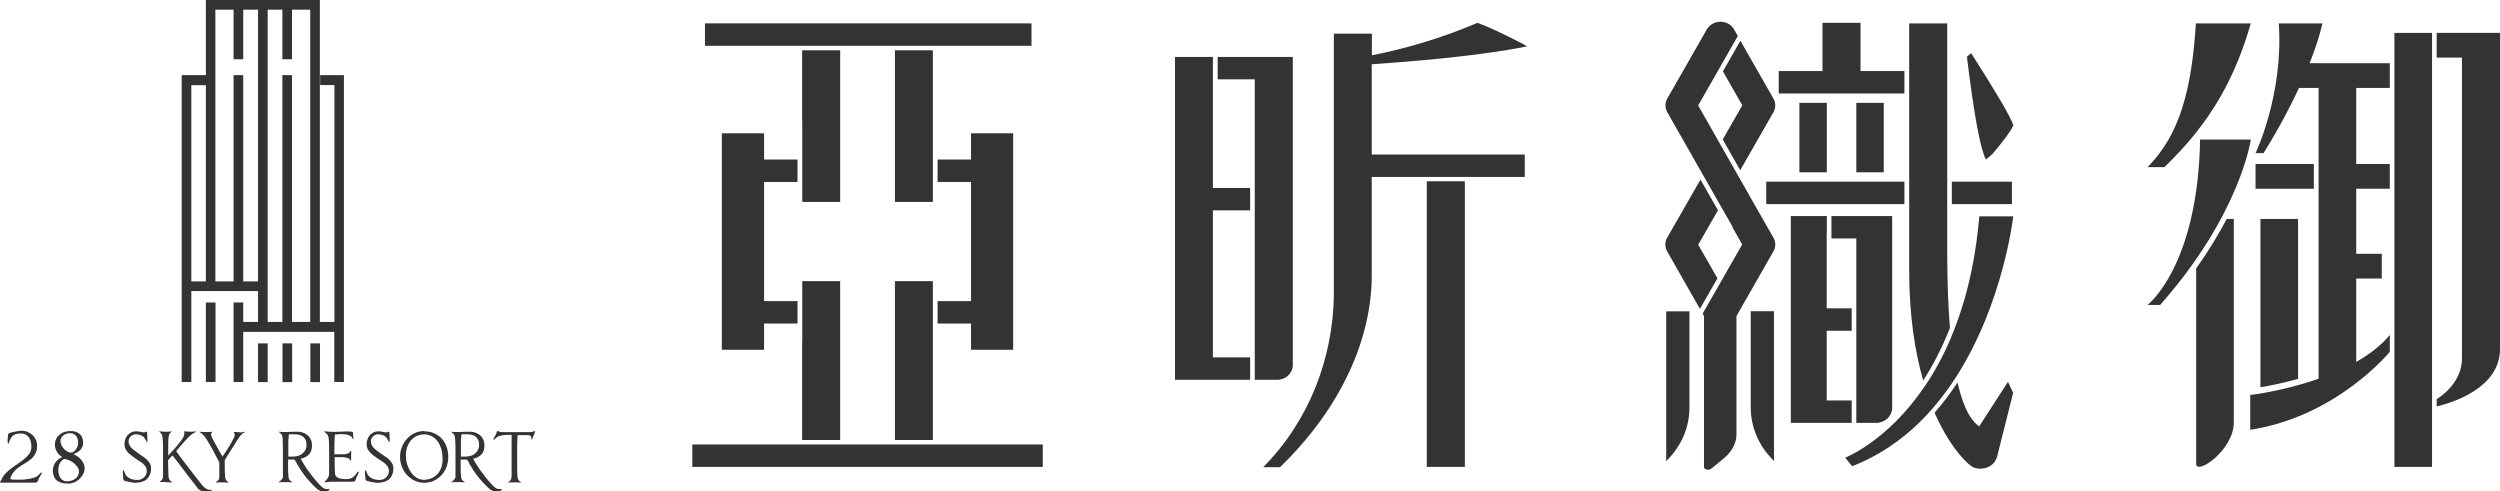 <?xml version="1.0" encoding="UTF-8"?>
<svg id="_圖層_1" data-name="圖層 1" xmlns="http://www.w3.org/2000/svg" viewBox="0 0 183.98 36.17">
  <defs>
    <style>
      .cls-1 {
        fill: #333;
      }
    </style>
  </defs>
  <g>
    <rect class="cls-1" x="176.21" y="2.42" width="2.77" height="31.94"/>
    <path class="cls-1" d="m166.36,28.5c.64-.11,1.63-.3,2.76-.62v-11.77h-2.77v12.39h0Z"/>
    <rect class="cls-1" x="165.99" y="12.07" width="4.29" height="1.82"/>
    <path class="cls-1" d="m170.91,1.72h-3.21c.36,5.24-1.71,9.55-1.71,9.55h.59c1.14-1.84,1.98-3.45,2.61-4.8h1.44v21.4c-2.61.92-5.03,1.2-5.03,1.2v2.56c6.41-.99,10.27-5.74,10.27-5.74v-1.24c-.65.79-1.52,1.44-2.47,1.98v-6.13h1.88v-1.82h-1.88v-4.79h2.47v-1.82h-2.47v-5.6h2.47v-1.82h-5.9c.74-1.88.94-2.93.94-2.93Z"/>
    <path class="cls-1" d="m161.91,10.27c-.17,9.36-3.87,12.17-3.87,12.17h.93c5.93-6.71,6.67-12.17,6.67-12.17h-3.73Z"/>
    <path class="cls-1" d="m183.63,2.42h-4.31v1.82h1.86v22.16c0,.98-.54,2.12-1.86,2.98v.53c1.09-.26,4.66-1.32,4.66-4.23V2.42h-.35Z"/>
    <path class="cls-1" d="m165.64,1.72h-4.04c-.31,4.87-1.18,8.19-3.56,10.58h1.24c3.42-3.27,5.22-6.6,6.36-10.58Z"/>
    <path class="cls-1" d="m161.62,19.75v14.4c.04.83,2.77-1.03,2.77-3.06v-14.98h-.52c-.58,1.1-1.31,2.33-2.25,3.64Z"/>
    <polygon class="cls-1" points="58.69 13.39 58.69 11.74 56.23 11.74 56.23 9.81 53.12 9.81 53.12 25.74 56.23 25.74 56.23 23.81 58.69 23.81 58.69 22.16 56.23 22.16 56.23 13.39 58.69 13.39"/>
    <polygon class="cls-1" points="74.56 25.74 74.56 9.81 71.46 9.81 71.46 11.74 69 11.74 69 13.39 71.46 13.39 71.46 22.16 69 22.16 69 23.81 71.46 23.81 71.46 25.74 74.56 25.74"/>
    <rect class="cls-1" x="51.88" y="1.72" width="24.03" height="1.65"/>
    <rect class="cls-1" x="50.95" y="32.71" width="25.79" height="1.65"/>
    <polygon class="cls-1" points="59.04 25.14 59.03 25.14 59.03 32.38 61.83 32.38 61.83 20.69 59.04 20.69 59.04 25.14"/>
    <polygon class="cls-1" points="65.86 20.69 65.86 32.38 68.65 32.38 68.65 24.12 68.65 24.12 68.65 20.69 65.86 20.69"/>
    <polygon class="cls-1" points="61.83 3.7 59.03 3.7 59.03 8.91 59.04 8.91 59.04 14.86 61.83 14.86 61.83 3.7"/>
    <polygon class="cls-1" points="68.65 3.7 65.86 3.7 65.86 14.86 68.65 14.86 68.65 8.8 68.65 8.8 68.65 3.7"/>
    <path class="cls-1" d="m94.06,27.95s.43-.03.71-.29c.37-.35.37-.72.37-.72V4.19h-5.53v1.65h2.73v22.11h1.72Z"/>
    <rect class="cls-1" x="105" y="13.34" width="2.8" height="21.02"/>
    <path class="cls-1" d="m112.46,3.4c-.1,0-.21-.04-.31-.13-1.55-.8-2.69-1.33-3.42-1.59-2.49,1.06-5.08,1.86-7.77,2.39v-1.59h-2.8v19.37c-.1,4.51-1.78,9.08-5.2,12.53h1.24c4.56-4.42,6.75-9.52,6.75-14.12v-7.24h11.26v-1.65h-11.26v-6.64c5.07-.35,8.91-.8,11.5-1.33Z"/>
    <polygon class="cls-1" points="89.26 4.19 86.47 4.19 86.47 27.95 87.51 27.95 89.26 27.95 92 27.95 92 26.3 89.26 26.3 89.26 15.48 92 15.48 92 13.83 89.26 13.83 89.26 4.19"/>
    <path class="cls-1" d="m122.62,33.94l.26-.28c.93-1.01,1.45-2.31,1.45-3.66v-7.09h-1.71v11.03Z"/>
    <path class="cls-1" d="m128.84,29.99c0,1.35.52,2.65,1.45,3.66l.26.28v-11.03h-1.71v7.09Z"/>
    <path class="cls-1" d="m129.36,15.48h0s-.36-.63-.36-.63l-.53-.94-.36-.63-.24-.42h0s-2.21-3.89-2.21-3.89h0s-.69-1.21-.69-1.21l.19-.33h0s2.73-4.78,2.73-4.78l-.28-.49c-.2-.35-.58-.56-1-.56h0c-.42,0-.8.22-1,.56l-2.91,5.09c-.18.31-.18.69,0,1.01l1.57,2.76h0s1.06,1.86,1.06,1.86l.29.51,1.9,3.33h-.03s.72,1.27.72,1.27l-1.62,2.84h0s-1.29,2.25-1.29,2.25l.1.18h0v11.11c0,.19.34.27.52.13l.92-.75c.61-.5.95-1.13.95-1.79v-8.7h0l2.72-4.76c.18-.31.18-.69,0-1.01l-1.15-2.01Z"/>
    <path class="cls-1" d="m124.98,18l1.45-2.53-1.29-2.25-2.45,4.27c-.18.31-.18.69,0,1.01l2.41,4.23,1.29-2.25-1.42-2.48Z"/>
    <path class="cls-1" d="m128.07,12.52l2.44-4.26c.18-.31.18-.69,0-1.01l-2.43-4.25-1.29,2.25,1.43,2.5-1.44,2.51,1.28,2.26Z"/>
    <rect class="cls-1" x="129.98" y="13.37" width="10.17" height="1.65"/>
    <rect class="cls-1" x="143.64" y="13.37" width="4.42" height="1.65"/>
    <polygon class="cls-1" points="134.12 1.68 134.12 5.23 130.9 5.23 130.9 6.88 140.15 6.88 140.15 5.23 136.92 5.23 136.92 1.68 134.12 1.68"/>
    <path class="cls-1" d="m144.75,4.18c.52,4.25.98,6.77,1.4,7.56.1-.09.26-.22.47-.4.83-.97,1.35-1.68,1.55-2.12-.21-.62-1.24-2.39-3.11-5.31l-.31.27Z"/>
    <path class="cls-1" d="m140.5,19.9c0,3.32.43,6,1.03,8.1.69-1.06,1.37-2.34,1.97-3.87-.12-1.45-.19-3.19-.2-5.29h0v-7.52h0V1.72h-2.8v11.81h0v1.33h0v5.04Z"/>
    <path class="cls-1" d="m145.65,31.38c-.4-.29-1.07-.95-1.59-3.23-.51.77-1.07,1.51-1.69,2.22.97,2.22,2.07,3.47,2.71,3.94.47.34,1.62.25,1.89-.7l1.18-4.7-.38-.81-2.12,3.28Z"/>
    <path class="cls-1" d="m143.56,24.89c-.58,1.37-1.23,2.54-1.91,3.53-2.75,4.07-5.86,5.26-5.86,5.26l.51.63c2.43-.94,4.38-2.48,5.93-4.26.64-.74,1.22-1.52,1.73-2.32,3.49-5.44,4.2-11.81,4.2-11.81h-2.5c-.31,3.67-1.1,6.61-2.1,8.97Z"/>
    <polygon class="cls-1" points="136.27 29.99 136.27 29.47 134.43 29.47 134.43 24.34 136.27 24.34 136.27 24.11 136.27 22.92 136.27 22.69 134.43 22.69 134.43 17.1 134.44 17.1 134.44 15.9 131.79 15.9 131.79 29.99 131.79 31.05 131.79 31.12 132.47 31.12 136.27 31.12 136.27 29.99"/>
    <rect class="cls-1" x="132.42" y="7.57" width="2.02" height="5.11"/>
    <rect class="cls-1" x="136.61" y="7.57" width="2.02" height="5.11"/>
    <path class="cls-1" d="m138.19,31.12c.91-.15,1.04-.84,1.06-1.02v-14.2h-4.47v1.65h1.83v13.57h1.58Z"/>
  </g>
  <g>
    <g>
      <rect class="cls-1" x="15.15" y="22.26" width=".71" height="5.85"/>
      <rect class="cls-1" x="22.84" y="25.27" width=".71" height="2.85"/>
      <rect class="cls-1" x="20.79" y="25.27" width=".71" height="2.85"/>
      <rect class="cls-1" x="18.99" y="25.27" width=".71" height="2.85"/>
      <path class="cls-1" d="m23.56,5.53v.73h1.05v17.43h-1.07V0h-8.39v5.53h-1.78v22.58h.71v-6.69h4.91v2.27h-1.09v-1.43h-.71v5.85h.71v-3.69h6.7v3.69h.71V5.53h-1.76Zm-8.41,15.18h-1.07V6.27h1.07v14.45Zm3.84,0h-1.09V5.53h-.71v15.18h-1.34V.71h1.34v3.65h.71V.71h1.09v20.01Zm3.84,2.98h-1.34V5.53h-.71v18.16h-1.08V.71h1.08v3.65h.71V.71h1.34v22.98Z"/>
    </g>
    <g>
      <path class="cls-1" d="m1.58,31.7c.17,0,.32.03.46.09.14.06.26.14.37.24.1.1.18.22.24.35.06.13.08.27.08.41,0,.18-.02.33-.07.46s-.11.24-.19.34c-.08.1-.17.19-.27.26-.1.08-.21.15-.32.22-.11.07-.23.14-.34.21-.11.07-.22.15-.32.23-.1.09-.19.19-.27.3-.08.11-.15.24-.19.4,0,.03.03.05.09.07.06.01.17.02.33.02.11,0,.24,0,.39,0,.15,0,.29-.02.44-.04.15-.02.28-.05.41-.08.13-.03.23-.08.31-.13.07-.05.15-.13.23-.22.04-.05.07-.07.08-.07.02,0,.03.01.03.04,0,.04-.03.11-.1.22-.08.12-.12.21-.14.27-.01.06-.04.12-.08.16-.04.05-.11.07-.21.07.01,0,0,0-.03,0-.03,0-.08,0-.14,0-.06,0-.13,0-.21,0-.08,0-.16,0-.23,0-.08,0-.15,0-.21,0-.06,0-.12,0-.15,0,.03,0,.02,0-.03,0-.05,0-.12,0-.22,0-.1,0-.2,0-.33,0-.12,0-.24,0-.36,0-.12,0-.23,0-.33,0-.1,0-.17,0-.22,0-.05,0-.08-.02-.08-.05,0,0,0-.02.02-.04.01-.02.04-.06.09-.12.06-.18.16-.33.3-.47.13-.14.28-.27.44-.39.16-.12.33-.24.5-.35.17-.11.33-.23.47-.35.14-.12.26-.25.35-.39.09-.14.14-.29.14-.47,0-.13-.01-.25-.04-.37-.03-.12-.07-.22-.13-.31-.06-.09-.14-.17-.24-.22-.1-.06-.23-.09-.37-.09-.17,0-.3.02-.4.06-.1.04-.18.1-.24.16-.06.07-.11.14-.14.22-.03.08-.06.15-.09.23-.02.05-.03.08-.03.08-.02,0-.04-.02-.05-.05-.01-.03-.02-.07-.02-.11,0-.05,0-.1,0-.15s.01-.11.02-.16c0,0,0-.01,0-.02s0,0,0-.01h0c0-.09,0-.15.03-.2.02-.05.05-.07.1-.09,0,0,.04-.01.11-.03.06-.02.13-.04.2-.05.07-.02.15-.03.22-.04.07-.01.14-.02.21-.03.07,0,.12,0,.17,0Z"/>
      <path class="cls-1" d="m5.19,31.72c.29,0,.52.08.69.23.16.15.24.37.24.65,0,.1-.02.2-.06.29-.04.09-.09.16-.16.23-.06.07-.14.12-.21.16-.08.04-.17.09-.28.15.11.04.21.1.31.17.1.07.18.15.26.24.07.09.13.19.18.29.05.11.07.22.07.33,0,.14-.03.28-.1.41-.07.13-.15.25-.26.36-.11.11-.24.19-.38.26-.14.06-.29.1-.45.1-.22,0-.41-.02-.55-.07-.15-.05-.26-.11-.35-.2-.09-.08-.15-.19-.19-.31-.04-.12-.06-.25-.06-.4,0-.1.02-.2.05-.3.03-.1.08-.19.14-.28.06-.09.13-.16.22-.23.08-.07.18-.12.28-.16-.08-.05-.15-.11-.22-.17-.07-.07-.12-.14-.17-.22-.05-.08-.08-.17-.11-.25-.03-.09-.04-.18-.04-.26,0-.17.03-.32.1-.45.06-.13.15-.23.26-.32.11-.08.23-.15.37-.19.14-.04.28-.06.43-.06Zm-.46,2.06s-.07.02-.12.06c-.05.04-.1.09-.15.16-.05.07-.09.15-.12.25-.04.1-.05.2-.05.32,0,.13.01.24.04.35.03.1.07.19.13.27.05.07.12.13.2.17s.17.06.27.06c.11,0,.21-.02.32-.05.11-.03.2-.07.28-.13.08-.06.15-.13.2-.22.05-.09.08-.19.08-.31,0-.12-.03-.23-.11-.34-.07-.11-.17-.21-.28-.3-.11-.09-.23-.16-.36-.21-.13-.05-.24-.08-.35-.08Zm.43-1.9c-.19,0-.36.05-.5.16-.14.1-.21.25-.21.44,0,.1.03.2.08.3.05.1.12.19.19.27.08.08.17.14.26.19.1.05.19.07.27.07.05,0,.1-.02.16-.06s.11-.09.16-.16c.05-.07.09-.14.13-.23.03-.09.05-.18.05-.28,0-.1-.01-.2-.04-.29-.03-.09-.07-.16-.12-.22-.05-.06-.12-.11-.19-.14-.07-.03-.16-.05-.24-.05Z"/>
      <path class="cls-1" d="m10.04,35.53c-.1,0-.21,0-.35-.03-.14-.02-.27-.05-.39-.08-.07-.02-.1-.03-.11-.03-.05-.01-.08-.04-.1-.09-.02-.04-.03-.11-.03-.19h0s0-.02,0-.02c0,0,0,0,0-.02,0-.06-.02-.11-.02-.16,0-.05,0-.1,0-.15,0-.04,0-.07.02-.11.01-.03.03-.05.05-.05,0,0,.02.03.03.08.02.06.04.12.06.17.02.05.05.1.09.15.07.09.17.16.3.23.03.01.08.03.13.04.05.01.1.02.15.03.05,0,.1.01.15.02.05,0,.08,0,.11,0,.07,0,.15-.01.23-.04.08-.03.15-.07.22-.13.06-.06.12-.12.16-.21.04-.08.06-.18.06-.28,0-.12-.03-.23-.09-.32-.06-.09-.13-.17-.22-.25-.09-.07-.19-.14-.29-.2-.1-.06-.2-.12-.29-.19-.1-.07-.19-.14-.28-.21-.09-.07-.17-.14-.24-.22-.07-.08-.13-.17-.17-.26-.04-.1-.06-.21-.06-.33,0-.12.02-.23.05-.34.04-.11.09-.21.17-.3.08-.09.17-.16.28-.22.11-.06.24-.08.4-.08.05,0,.14.01.27.04.12.03.21.04.27.04.02,0,.05,0,.09-.02.04-.02.08-.03.11-.03.02,0,.03.01.03.04,0,.04,0,.09,0,.14,0,.06,0,.12.01.19,0,.07.01.13.01.18,0,.05,0,.09,0,.13,0,.01,0,.03-.01.05,0,.02-.01.03-.02.03-.02,0-.05-.05-.1-.14-.05-.1-.1-.18-.14-.22-.08-.07-.17-.13-.28-.16-.11-.03-.21-.05-.31-.05-.06,0-.13.01-.19.04-.06.03-.12.06-.17.11-.05.05-.09.1-.12.16-.03.06-.05.13-.05.19,0,.11.02.2.06.28.04.08.09.16.15.22.06.07.14.13.22.19.08.06.16.12.24.18.11.08.22.16.33.23.12.07.22.15.32.24.1.09.18.18.24.29.06.1.1.23.1.37,0,.15-.02.29-.07.42-.05.13-.11.24-.2.34-.09.1-.21.17-.34.22-.14.05-.3.08-.48.08Z"/>
      <path class="cls-1" d="m12.2,35.47c-.07,0-.14,0-.21,0-.07,0-.15,0-.23.02v-.04c.07-.04.13-.09.17-.16.05-.07.07-.15.07-.24,0-.15,0-.34,0-.57,0-.22,0-.49,0-.8,0-.23,0-.47,0-.71,0-.24-.01-.47-.03-.69,0-.11-.02-.2-.06-.29-.03-.08-.1-.16-.19-.22v-.03c.19.02.34.03.45.03.03,0,.07,0,.12,0,.05,0,.1,0,.17-.01.03,0,.06,0,.09,0s.05,0,.07,0v.03c-.08.04-.14.11-.17.2-.03.09-.05.2-.06.32,0,.12,0,.26-.01.43,0,.08,0,.18,0,.31v.48c.19-.2.37-.4.55-.61.18-.21.34-.41.47-.59.05-.07.09-.15.12-.22.03-.07.05-.14.05-.21,0-.04,0-.09-.03-.13l.03-.03c.17.02.31.03.43.03.06,0,.16,0,.3-.01.09,0,.15-.01.17-.01l-.03.03c-.12.04-.23.11-.35.2-.11.09-.23.2-.35.33-.06.07-.12.13-.16.18-.05.05-.1.11-.15.17-.05.06-.11.12-.17.19-.06.07-.13.16-.22.26,0,0-.02.02-.03.04-.01.01-.03.03-.05.05,0,0,.03.05.09.12.06.08.13.18.22.3.09.12.2.26.31.41.12.15.24.31.36.47.12.16.24.32.36.47.12.15.23.29.33.42.1.12.18.22.24.3.06.08.1.12.12.13.15.15.3.23.45.23.04,0,.08,0,.13-.02h0s0,.03,0,.04c0,.01.01.02.02.02h0c-.06.05-.13.07-.19.08s-.14.02-.22.02c-.12,0-.22-.02-.32-.05-.09-.04-.18-.08-.25-.14-.02-.02-.06-.06-.12-.15-.07-.08-.15-.19-.24-.31-.1-.12-.2-.26-.32-.41-.12-.15-.23-.3-.35-.46-.12-.15-.23-.3-.34-.45-.11-.14-.21-.27-.29-.38-.08-.11-.15-.19-.2-.25-.05-.06-.07-.08-.07-.07l-.02.02s-.03.03-.05.06c-.03.03-.05.06-.08.09-.03.03-.06.07-.09.1-.03.03-.05.06-.07.08,0,.17,0,.36.01.55,0,.19.01.4.02.62,0,.1.03.18.07.26.04.07.1.13.18.17v.04c-.09,0-.18-.01-.26-.02-.08,0-.15,0-.22,0Z"/>
      <path class="cls-1" d="m17.64,31.82s.06,0,.1,0c.04,0,.08,0,.12-.02.08-.01.15-.02.2-.03l-.04.03c-.11.05-.2.12-.29.22s-.18.23-.28.39c-.07.1-.14.22-.22.35-.08.13-.16.25-.24.38-.08.13-.16.26-.24.38-.08.13-.15.24-.21.34v.08s0,.06,0,.09v.18c0,.05,0,.11,0,.16,0,.05,0,.1,0,.16,0,.06,0,.13.01.21s0,.17.01.29v.02c0,.1.03.19.07.26s.1.13.18.17v.04c-.09,0-.18-.01-.26-.02-.08,0-.15,0-.22,0s-.14,0-.21,0c-.07,0-.15,0-.23.02v-.04c.07-.04.13-.09.18-.15.05-.06.07-.14.07-.25v-1.05c-.07-.12-.17-.31-.3-.57-.05-.1-.11-.2-.16-.31-.06-.1-.12-.21-.17-.3-.06-.1-.11-.18-.15-.26-.05-.08-.08-.14-.11-.18,0,0-.02-.03-.05-.08-.08-.12-.15-.22-.22-.3-.07-.08-.16-.16-.28-.22l-.02-.04c.09.01.18.02.26.02.08,0,.16,0,.23,0,.02,0,.04,0,.08,0,.04,0,.08,0,.13,0,.05,0,.09,0,.14-.01.05,0,.08,0,.11-.02l-.02.04s-.03.04-.05.07c-.02.04-.03.07-.03.09,0,.05.01.1.04.17.03.06.07.14.11.23l.05.09s.02.04.04.08c.02.04.04.08.07.12.02.04.05.08.07.12.02.04.04.07.04.08.09.17.17.32.24.44.07.12.13.23.18.3.06-.07.12-.16.18-.25.06-.09.13-.19.19-.29.06-.1.12-.19.18-.29.06-.09.11-.18.15-.26,0,0,0,0,0,0,0,0,0,0,0,0s0,0,0-.01c.06-.11.11-.2.15-.28.04-.08.05-.14.05-.2,0-.07-.02-.12-.05-.18v-.04s.02,0,.04,0c.02,0,.04,0,.06,0,.05,0,.1.01.15.01.05,0,.09,0,.13,0Z"/>
      <path class="cls-1" d="m21.85,34.1s-.04-.06-.08-.12c-.04-.06-.07-.11-.1-.16-.03,0-.06,0-.1,0h-.37c0,.22,0,.44,0,.64,0,.2.01.4.03.58,0,.12.03.21.07.27s.1.11.19.15v.04c-.09,0-.18-.01-.26-.02-.08,0-.15,0-.22,0-.08,0-.16,0-.25,0-.09,0-.17,0-.24.02v-.04c.08-.04.15-.1.21-.17.06-.07.09-.14.09-.23,0-.15,0-.34,0-.57,0-.22,0-.49,0-.8,0-.23,0-.47,0-.71,0-.24-.01-.47-.02-.7,0-.11-.03-.2-.06-.27-.04-.08-.1-.14-.2-.2v-.04c.08,0,.16.02.24.02.08,0,.16,0,.22,0,.04,0,.09,0,.17,0,.07,0,.16,0,.24-.01.09,0,.18,0,.27-.01.09,0,.16,0,.22,0,.14,0,.28.02.41.07.13.05.24.11.34.2.1.09.17.19.23.32.06.12.08.27.08.43,0,.28-.07.49-.22.65-.15.16-.35.26-.61.32l.16.28c.06.11.13.22.21.34.08.12.16.24.25.35.08.11.17.22.24.32.08.1.15.18.2.25.12.14.22.25.3.34.08.09.16.16.22.21.06.05.12.09.17.11.05.02.11.03.17.03.02,0,.04,0,.07,0,.03,0,.06,0,.08-.02h.01s.01.07.04.08h0c-.05.05-.12.07-.19.09-.07.02-.13.03-.19.03-.08,0-.15,0-.21-.02-.07-.02-.13-.05-.21-.09-.07-.04-.15-.11-.23-.18s-.18-.17-.29-.29c-.05-.05-.11-.12-.19-.21-.07-.08-.15-.18-.23-.27-.08-.1-.16-.2-.23-.31-.08-.1-.14-.21-.2-.3-.05-.09-.1-.16-.14-.23-.04-.07-.08-.12-.11-.17Zm-.63-1.78c0,.06,0,.12,0,.18,0,.06,0,.15,0,.26v.84h.38c.1,0,.21-.02.33-.05.11-.03.22-.08.31-.16.09-.07.17-.16.23-.27.06-.11.09-.24.09-.39,0-.14-.02-.26-.07-.35-.05-.1-.11-.18-.18-.24-.08-.06-.17-.11-.28-.14-.11-.03-.22-.04-.34-.04-.01,0-.04,0-.08,0-.04,0-.08,0-.12,0-.04,0-.08,0-.12,0-.04,0-.07,0-.1,0-.02.04-.03.12-.03.23,0,.02,0,.04,0,.06v.03Z"/>
      <path class="cls-1" d="m24.21,35.47c-.07,0-.16.01-.27.02h-.04s0-.07,0-.07c.03-.02.07-.05.11-.09.04-.04.07-.09.1-.13.03-.05.06-.1.08-.16.02-.06.03-.11.03-.15,0-.11,0-.22,0-.31,0-.1,0-.18,0-.26v-.64c0-.23,0-.47,0-.71,0-.24-.01-.47-.03-.69,0-.09-.03-.18-.08-.27-.05-.08-.13-.16-.24-.22v-.05s.02,0,.02,0c.13.01.25.02.37.03.11,0,.2.01.26.01.04,0,.11,0,.18,0,.08,0,.18,0,.29-.01h.12c.1-.01.19-.02.27-.02.07,0,.13,0,.18,0,.12,0,.22,0,.3.02.08.01.12.04.12.08,0,.03,0,.07,0,.11,0,.04,0,.08.02.13,0,.08.01.14.01.18,0,.03,0,.04-.03.04-.01,0-.03-.02-.05-.06,0-.02-.01-.03-.02-.04,0-.01,0-.02-.01-.02-.04-.07-.12-.12-.23-.17-.11-.04-.28-.07-.49-.07-.03,0-.06,0-.11,0-.05,0-.1,0-.16.01-.06,0-.1,0-.15.01-.04,0-.08,0-.1,0,0,.02-.01.06-.02.09,0,.04,0,.09-.01.14v.08c-.01.12-.01.26-.02.4,0,.07,0,.17,0,.3v.45h.13s.1,0,.16,0c.05,0,.09,0,.12,0,.03,0,.06,0,.09,0,.03,0,.06,0,.1,0s.08,0,.13,0c.1,0,.19-.03.27-.06.08-.03.15-.1.21-.2h.03s0,.04,0,.06c0,.02,0,.04,0,.06,0,.05,0,.09-.01.13,0,.04,0,.08,0,.13v.17s0,.04,0,.07c0,.03,0,.07,0,.11h-.03c-.04-.08-.1-.14-.19-.18-.09-.04-.19-.06-.3-.07-.07,0-.17,0-.28-.01-.11,0-.25,0-.41,0,0,.1,0,.21,0,.3,0,.1,0,.19,0,.28,0,.17.01.38.03.64,0,.08.03.15.08.2.05.05.11.09.18.12.07.03.15.05.24.06.09.01.17.02.25.02.13,0,.24,0,.33-.03.09-.02.18-.06.26-.13.04-.03.08-.07.12-.12.04-.05.08-.1.13-.16.06-.08.1-.12.11-.12.03,0,.04.01.04.04s0,.06-.02.09c-.02.03-.04.08-.07.15-.07.13-.11.22-.12.28h0c-.01.06-.04.11-.07.14-.03.03-.09.05-.19.05h-.89c-.08,0-.15,0-.22,0h-.38c-.06,0-.12,0-.2,0Z"/>
      <path class="cls-1" d="m27.86,35.53c-.1,0-.21,0-.35-.03-.14-.02-.27-.05-.39-.08-.07-.02-.1-.03-.11-.03-.05-.01-.08-.04-.1-.09-.02-.04-.03-.11-.03-.19h0s0-.02,0-.02c0,0,0,0,0-.02,0-.06-.02-.11-.02-.16,0-.05,0-.1,0-.15,0-.04,0-.07.02-.11.01-.03.03-.05.05-.05,0,0,.02.03.03.08.02.06.04.12.06.17.02.05.05.1.09.15.07.09.17.16.3.23.03.01.08.03.13.04.05.01.1.02.15.03.05,0,.1.01.15.02s.08,0,.11,0c.07,0,.15-.01.23-.04.08-.03.15-.07.22-.13.06-.06.12-.12.16-.21.04-.08.06-.18.06-.28,0-.12-.03-.23-.09-.32-.06-.09-.13-.17-.22-.25-.09-.07-.19-.14-.29-.2-.1-.06-.2-.12-.29-.19-.1-.07-.19-.14-.28-.21-.09-.07-.17-.14-.24-.22-.07-.08-.13-.17-.17-.26-.04-.1-.06-.21-.06-.33,0-.12.02-.23.06-.34s.09-.21.17-.3c.08-.09.17-.16.28-.22.11-.06.25-.08.4-.08.05,0,.15.01.27.04.12.03.21.04.27.04.02,0,.05,0,.09-.02.04-.02.08-.03.11-.03.02,0,.03.01.03.04,0,.04,0,.09,0,.14,0,.06,0,.12.01.19,0,.07,0,.13.01.18,0,.05,0,.09,0,.13,0,.01,0,.03-.01.05,0,.02-.02.03-.02.03-.02,0-.05-.05-.1-.14-.05-.1-.1-.18-.14-.22-.08-.07-.17-.13-.28-.16-.11-.03-.21-.05-.31-.05-.06,0-.13.01-.19.04-.06.03-.12.06-.17.11-.05.05-.09.1-.12.16-.03.06-.05.13-.05.19,0,.11.02.2.06.28.04.08.09.16.15.22.06.07.14.13.22.19.08.06.16.12.24.18.11.08.22.16.33.23.12.07.22.15.32.24s.18.18.24.29c.06.1.1.23.1.37,0,.15-.02.29-.07.42-.04.13-.11.24-.2.34-.09.1-.21.17-.34.22-.14.05-.3.08-.48.08Z"/>
      <path class="cls-1" d="m31.21,31.74c.28,0,.53.05.75.15.22.1.41.23.56.4.15.17.27.37.35.6.08.23.12.48.12.74s-.05.53-.14.76c-.09.23-.22.44-.38.6-.16.17-.35.3-.56.4-.22.09-.45.14-.69.14-.24,0-.47-.05-.69-.15-.22-.1-.4-.24-.57-.41-.16-.17-.29-.38-.38-.61-.09-.23-.14-.48-.14-.73,0-.26.04-.5.14-.74.09-.23.22-.44.38-.61.16-.17.35-.31.57-.41.22-.1.44-.15.69-.15Zm0,.23c-.19,0-.37.04-.54.11-.16.08-.3.18-.42.32s-.21.3-.28.49c-.07.19-.1.4-.1.63s.03.46.1.67c.07.21.16.4.28.57s.26.3.42.4c.16.1.34.15.53.15s.38-.04.54-.11c.17-.07.31-.17.44-.3s.22-.29.29-.48c.07-.19.1-.39.1-.62,0-.28-.03-.54-.1-.77s-.16-.42-.29-.58c-.12-.16-.27-.28-.44-.36-.17-.08-.35-.13-.54-.13Z"/>
      <path class="cls-1" d="m34.55,34.1s-.04-.06-.08-.12c-.04-.06-.07-.11-.1-.16-.03,0-.06,0-.1,0h-.37c0,.22,0,.44,0,.64,0,.2.01.4.03.58,0,.12.03.21.07.27s.1.11.19.15v.04c-.09,0-.18-.01-.26-.02-.08,0-.15,0-.22,0-.08,0-.16,0-.25,0-.09,0-.17,0-.24.02v-.04c.08-.04.15-.1.21-.17.06-.07.09-.14.09-.23,0-.15,0-.34,0-.57,0-.22,0-.49,0-.8,0-.23,0-.47,0-.71,0-.24-.01-.47-.03-.7,0-.11-.03-.2-.06-.27-.04-.08-.1-.14-.2-.2v-.04c.08,0,.16.02.24.02.08,0,.16,0,.22,0,.04,0,.09,0,.17,0,.07,0,.16,0,.24-.01.09,0,.18,0,.27-.01.09,0,.16,0,.22,0,.14,0,.28.02.41.07.13.05.24.11.34.2.1.09.17.19.23.32.06.12.08.27.08.43,0,.28-.07.49-.22.65-.15.16-.35.26-.61.32l.16.28c.06.11.13.22.21.34.08.12.16.24.25.35.08.11.17.22.24.32.08.1.15.18.2.25.12.14.22.25.3.34.08.09.16.16.22.21.06.05.12.09.17.11.05.02.11.03.17.03.02,0,.04,0,.07,0,.03,0,.06,0,.08-.02h.01s.01.07.04.08h0c-.05.05-.12.07-.19.09-.07.02-.13.03-.19.03-.08,0-.15,0-.21-.02-.07-.02-.13-.05-.21-.09-.07-.04-.15-.11-.23-.18s-.18-.17-.29-.29c-.05-.05-.11-.12-.19-.21-.07-.08-.15-.18-.23-.27-.08-.1-.16-.2-.23-.31-.08-.1-.14-.21-.2-.3-.05-.09-.1-.16-.14-.23-.04-.07-.08-.12-.11-.17Zm-.63-1.78c0,.06,0,.12,0,.18,0,.06,0,.15,0,.26v.84h.38c.1,0,.21-.02.33-.05.11-.03.22-.08.31-.16.09-.07.17-.16.23-.27.06-.11.09-.24.09-.39,0-.14-.02-.26-.07-.35-.05-.1-.11-.18-.18-.24-.08-.06-.17-.11-.28-.14-.11-.03-.22-.04-.34-.04-.01,0-.04,0-.08,0-.04,0-.08,0-.12,0-.04,0-.08,0-.12,0-.04,0-.07,0-.1,0-.02.04-.03.12-.03.23,0,.02,0,.04,0,.06v.03Z"/>
      <path class="cls-1" d="m39.37,31.83s-.04.1-.08.17c-.06.13-.1.23-.12.3,0,.02,0,.03-.02.04-.01,0-.02.01-.03.01s-.02-.03-.02-.09c0-.04,0-.08-.01-.1,0-.04-.03-.08-.08-.1-.04-.03-.09-.04-.13-.04h-.79c0,.14-.01.29-.02.44s0,.3-.01.44,0,.29,0,.42v.38c0,.21,0,.43,0,.65,0,.22,0,.46.02.7,0,.1.03.19.07.26.04.07.1.13.18.17v.04c-.09,0-.18-.01-.26-.02-.08,0-.15,0-.22,0s-.14,0-.21,0c-.07,0-.15,0-.23.02v-.04c.07-.04.13-.09.17-.16.04-.07.07-.15.07-.24,0-.15,0-.34,0-.57,0-.22,0-.49,0-.8v-.8c0-.11,0-.22,0-.33,0-.11,0-.22,0-.33v-.25c-.18,0-.34,0-.47.01-.13,0-.26.03-.38.06-.04,0-.1.03-.15.06-.06.03-.11.06-.15.1,0,0-.01.01-.02.02,0,0-.02.02-.03.03-.05.05-.09.08-.11.08s-.03,0-.03-.03c0-.04.03-.09.08-.17.04-.06.07-.11.08-.14l.03-.07c.04-.11.07-.18.09-.23h.05s.13.07.25.08c.12,0,.26,0,.44,0h.61s.12,0,.21,0c.09,0,.19,0,.3,0,.11,0,.22,0,.33,0,.11,0,.2,0,.28,0,.07,0,.14-.03.22-.06.01,0,.03-.01.04-.01,0,0,.02,0,.03,0h.03s-.02.08-.04.13Z"/>
    </g>
  </g>
</svg>